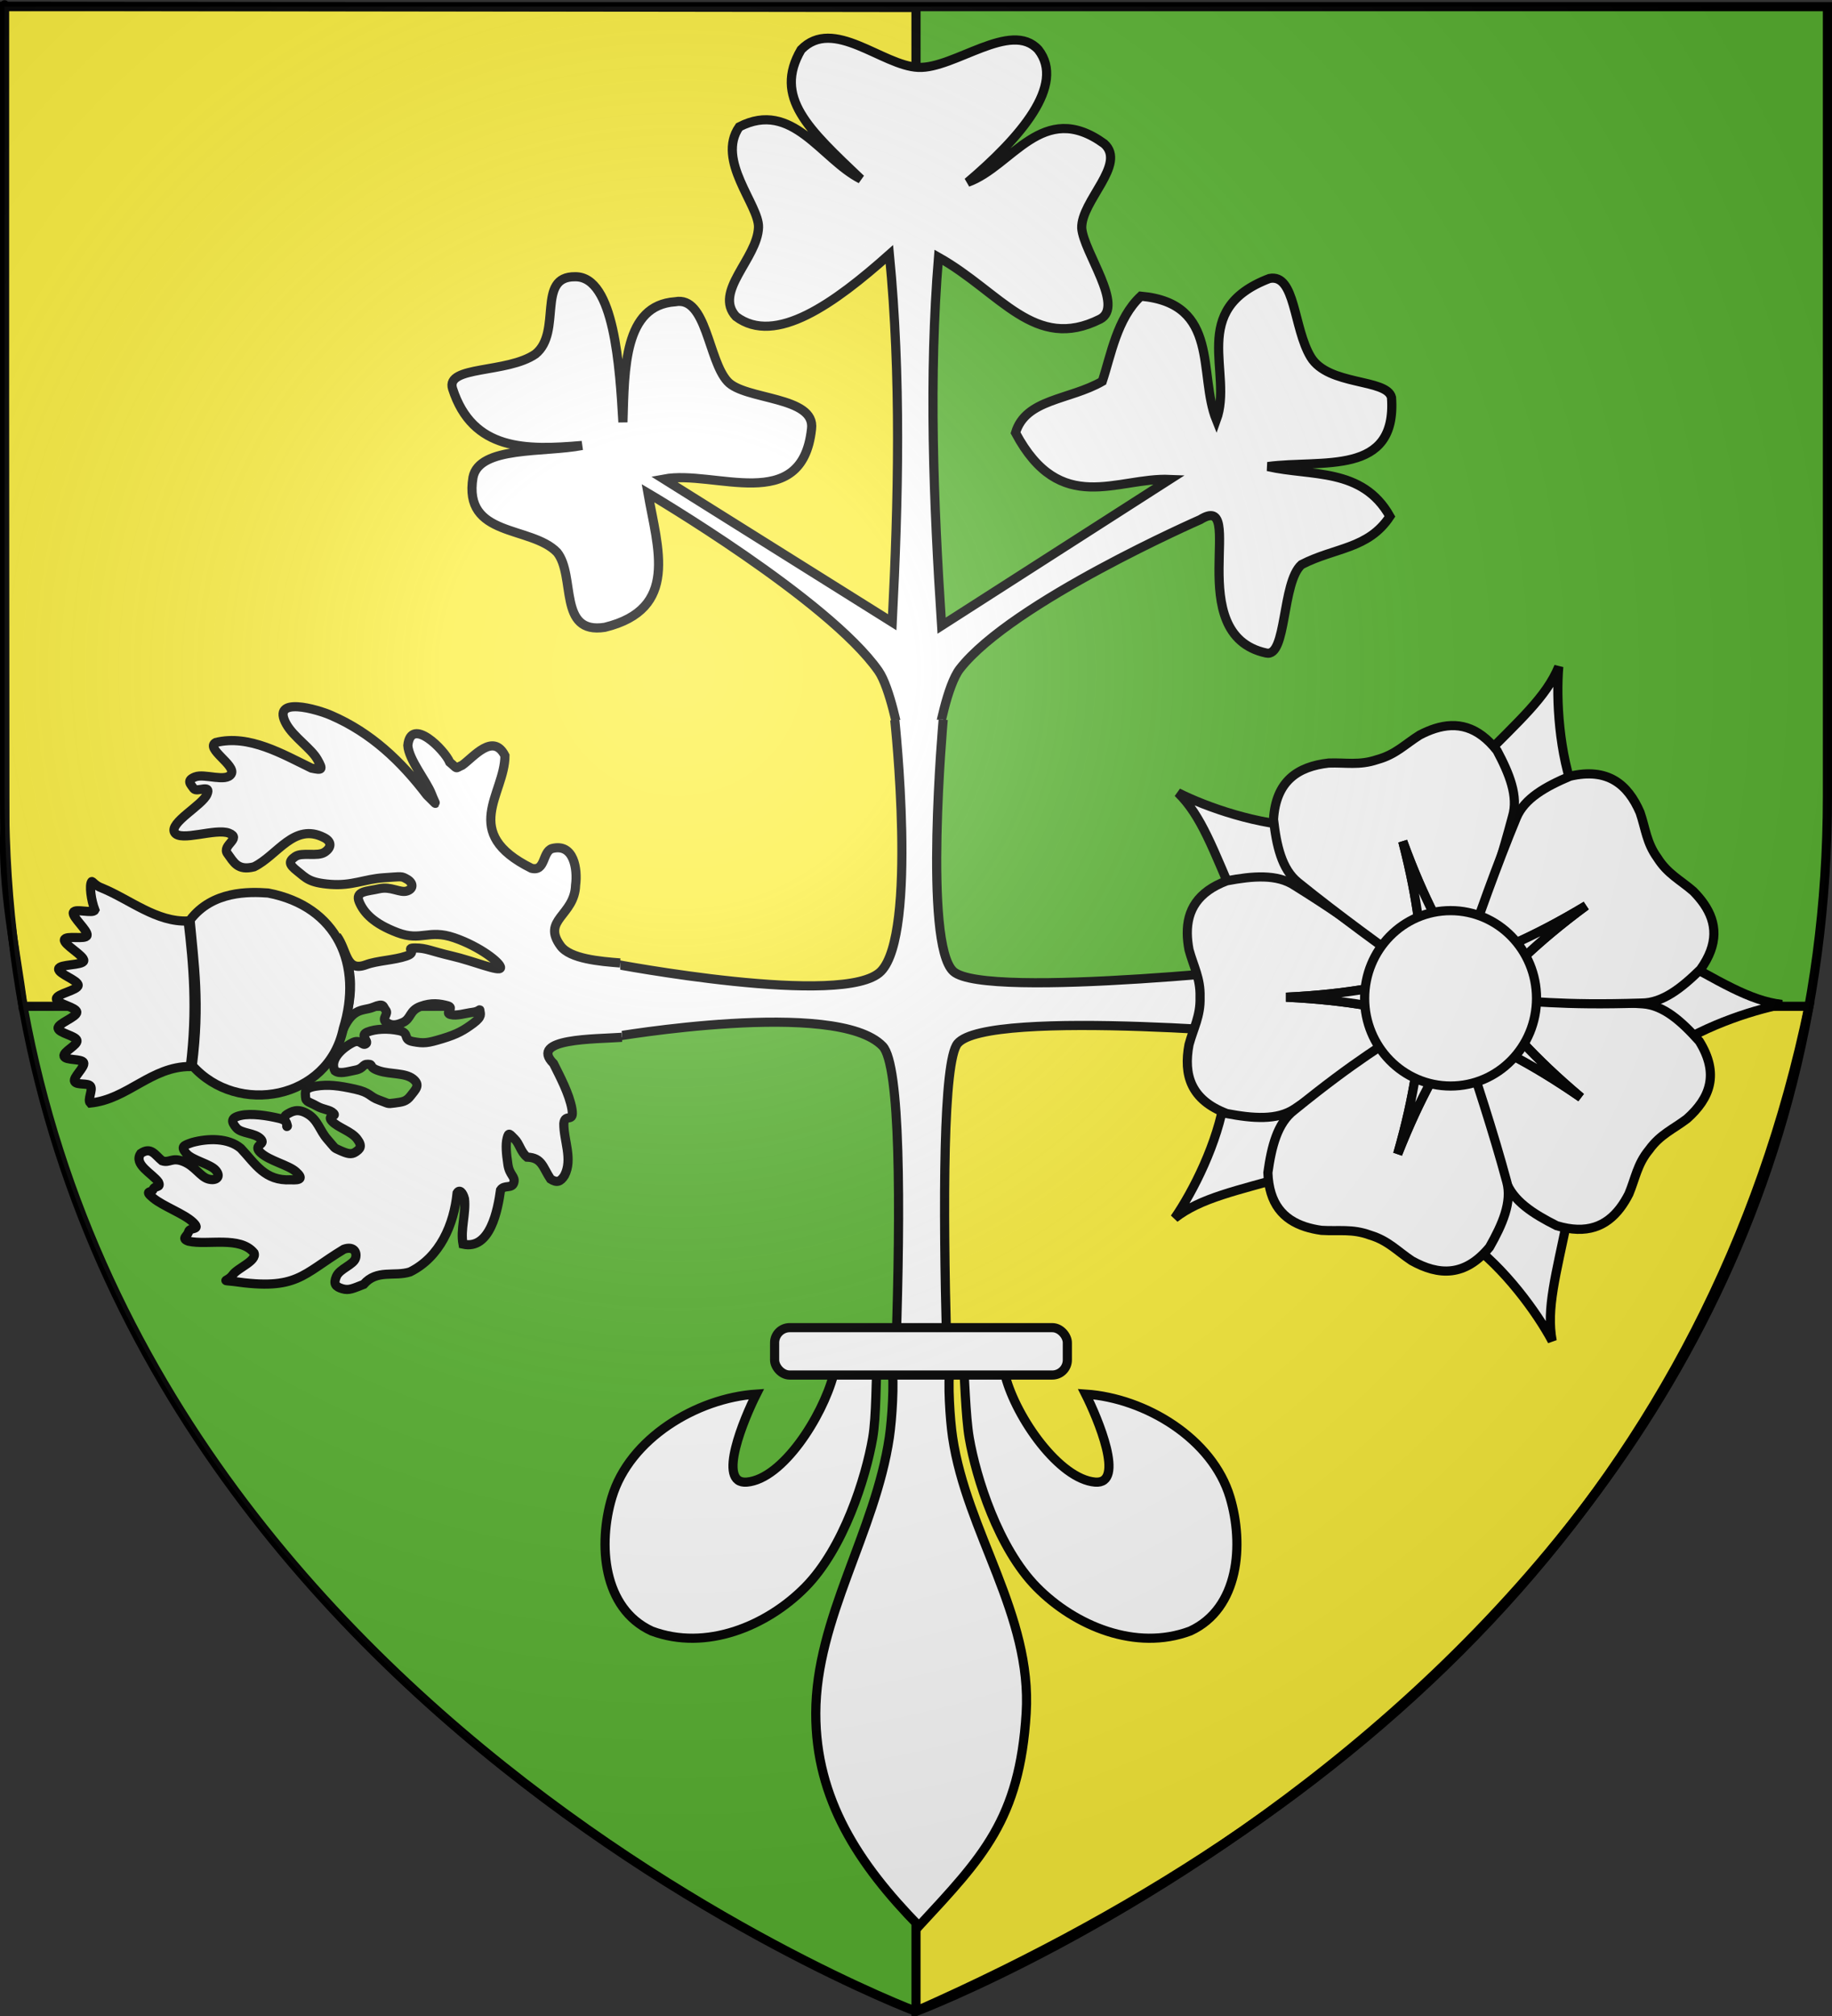 <?xml version="1.0" encoding="UTF-8" standalone="no"?>
<!-- Created with Inkscape (http://www.inkscape.org/) -->
<svg
   xmlns:dc="http://purl.org/dc/elements/1.1/"
   xmlns:cc="http://creativecommons.org/ns#"
   xmlns:rdf="http://www.w3.org/1999/02/22-rdf-syntax-ns#"
   xmlns:svg="http://www.w3.org/2000/svg"
   xmlns="http://www.w3.org/2000/svg"
   xmlns:xlink="http://www.w3.org/1999/xlink"
   xmlns:sodipodi="http://sodipodi.sourceforge.net/DTD/sodipodi-0.dtd"
   xmlns:inkscape="http://www.inkscape.org/namespaces/inkscape"
   version="1.0"
   width="600"
   height="660"
   id="svg2"
   sodipodi:version="0.32"
   inkscape:version="0.46"
   sodipodi:docname="Blason_Ville_ca_Richmond.svg"
   inkscape:output_extension="org.inkscape.output.svg.inkscape">
  <rect width="100%" height="100%" fill="#333333" stroke="none"/>
  <sodipodi:namedview
     inkscape:window-height="669"
     inkscape:window-width="782"
     inkscape:pageshadow="2"
     inkscape:pageopacity="0.0"
     guidetolerance="10.0"
     gridtolerance="10.0"
     objecttolerance="10.0"
     borderopacity="1.0"
     bordercolor="#666666"
     pagecolor="#ffffff"
     id="base"
     showgrid="false"
     inkscape:zoom="0.63164063"
     inkscape:cx="167.17324"
     inkscape:cy="396.30045"
     inkscape:window-x="324"
     inkscape:window-y="8"
     inkscape:current-layer="svg2" />
  <desc
     id="desc4">Flag of Canton of Valais (Wallis)</desc>
  <defs
     id="defs6">
    <linearGradient
       id="linearGradient4201">
      <stop
         style="stop-color: rgb(150, 36, 184); stop-opacity: 1;"
         offset="0"
         id="stop4203" />
      <stop
         style="stop-color: rgb(171, 65, 155); stop-opacity: 0;"
         offset="1"
         id="stop4205" />
    </linearGradient>
    <linearGradient
       id="linearGradient4213">
      <stop
         style="stop-color: rgb(126, 153, 151); stop-opacity: 1;"
         offset="0"
         id="stop4215" />
      <stop
         style="stop-color: rgb(126, 153, 151); stop-opacity: 0;"
         offset="1"
         id="stop4217" />
    </linearGradient>
    <inkscape:perspective
       sodipodi:type="inkscape:persp3d"
       inkscape:vp_x="0 : 330 : 1"
       inkscape:vp_y="0 : 1000 : 0"
       inkscape:vp_z="600 : 330 : 1"
       inkscape:persp3d-origin="300 : 220 : 1"
       id="perspective2573" />
    <linearGradient
       id="linearGradient2893">
      <stop
         id="stop2895"
         style="stop-color:#ffffff;stop-opacity:0.314"
         offset="0" />
      <stop
         id="stop2897"
         style="stop-color:#ffffff;stop-opacity:0.251"
         offset="0.19" />
      <stop
         id="stop2901"
         style="stop-color:#6b6b6b;stop-opacity:0.125"
         offset="0.6" />
      <stop
         id="stop2899"
         style="stop-color:#000000;stop-opacity:0.125"
         offset="1" />
    </linearGradient>
    <linearGradient
       id="linearGradient2885">
      <stop
         id="stop2887"
         style="stop-color:#ffffff;stop-opacity:1"
         offset="0" />
      <stop
         id="stop2891"
         style="stop-color:#ffffff;stop-opacity:1"
         offset="0.229" />
      <stop
         id="stop2889"
         style="stop-color:#000000;stop-opacity:1"
         offset="1" />
    </linearGradient>
    <linearGradient
       id="linearGradient2955">
      <stop
         id="stop2867"
         style="stop-color:#fd0000;stop-opacity:1"
         offset="0" />
      <stop
         id="stop2873"
         style="stop-color:#e77275;stop-opacity:0.659"
         offset="0.5" />
      <stop
         id="stop2959"
         style="stop-color:#000000;stop-opacity:0.323"
         offset="1" />
    </linearGradient>
    <radialGradient
       cx="225.524"
       cy="218.901"
       r="300"
       fx="225.524"
       fy="218.901"
       id="radialGradient2961"
       xlink:href="#linearGradient2955"
       gradientUnits="userSpaceOnUse"
       gradientTransform="matrix(-4.16794e-4,2.183,-1.884,-3.59956e-4,615.597,-289.121)" />
    <polygon
       points="0,-1 0.588,0.809 -0.951,-0.309 0.951,-0.309 -0.588,0.809 0,-1 "
       transform="scale(53,53)"
       id="star" />
    <clipPath
       id="clip">
      <path
         d="M 0,-200 L 0,600 L 300,600 L 300,-200 L 0,-200 z"
         id="path10" />
    </clipPath>
    <radialGradient
       cx="225.524"
       cy="218.901"
       r="300"
       fx="225.524"
       fy="218.901"
       id="radialGradient1911"
       xlink:href="#linearGradient2955"
       gradientUnits="userSpaceOnUse"
       gradientTransform="matrix(-4.16794e-4,2.183,-1.884,-3.59956e-4,615.597,-289.121)" />
    <radialGradient
       cx="225.524"
       cy="218.901"
       r="300"
       fx="225.524"
       fy="218.901"
       id="radialGradient2865"
       xlink:href="#linearGradient2955"
       gradientUnits="userSpaceOnUse"
       gradientTransform="matrix(0,1.749,-1.593,-1.04977e-7,551.788,-191.29)" />
    <radialGradient
       cx="225.524"
       cy="218.901"
       r="300"
       fx="225.524"
       fy="218.901"
       id="radialGradient2871"
       xlink:href="#linearGradient2955"
       gradientUnits="userSpaceOnUse"
       gradientTransform="matrix(0,1.386,-1.323,-5.74113e-8,-158.082,-109.541)" />
    <radialGradient
       cx="221.445"
       cy="226.331"
       r="300"
       fx="221.445"
       fy="226.331"
       id="radialGradient3163"
       xlink:href="#linearGradient2893"
       gradientUnits="userSpaceOnUse"
       gradientTransform="matrix(1.353,0,0,1.349,-370.932,-188.739)" />
    <radialGradient
       inkscape:collect="always"
       xlink:href="#linearGradient2893"
       id="radialGradient3495"
       gradientUnits="userSpaceOnUse"
       gradientTransform="matrix(1.353,0,0,1.349,-77.629,-85.747)"
       cx="221.445"
       cy="226.331"
       fx="221.445"
       fy="226.331"
       r="300" />
  </defs>
  <g
     id="layer3"
     style="display:inline;stroke-width:3;stroke-miterlimit:4;stroke-dasharray:none">
    <path
       d="M 300,658.5 C 300,658.5 598.5,546.18 598.5,260.728 C 598.5,-24.723 598.5,2.176 598.5,2.176 L 1.5,2.176 L 1.5,260.728 C 1.5,546.18 300,658.5 300,658.5 z"
       id="path2855"
       style="fill:#5ab532;fill-opacity:1;fill-rule:evenodd;stroke:none;stroke-width:3;stroke-linecap:butt;stroke-linejoin:miter;stroke-opacity:1;stroke-miterlimit:4;stroke-dasharray:none" />
    <path
       d="M 1.19,2.063 L 1.587,271.111 C 0.733,291.123 4.967,310.118 7.54,329.444 L 592.46,329.444 C 560.751,482.276 455.188,589.814 300,658.413 L 300,2.46 L 1.19,2.063 z"
       id="path2523"
       style="fill:#fcef3c;fill-rule:evenodd;stroke:#000000;stroke-width:3;stroke-linecap:butt;stroke-linejoin:miter;stroke-miterlimit:4;stroke-dasharray:none;stroke-opacity:1" />
    <g
       transform="matrix(0.447,0,0,-0.447,322.678,321.951)"
       id="g7019"
       style="stroke:#000000;stroke-width:6.708;stroke-miterlimit:4;stroke-dasharray:none;stroke-opacity:1;display:inline" />
    <path
       d="M 294.422,240.756 C 294.422,240.756 291.516,225.085 287.701,219.64 C 271.296,196.226 212.219,161.466 212.219,161.466 C 215.409,179.571 222.531,199.403 198.079,205.373 C 182.616,207.8 188.652,188.557 182.451,180.815 C 173.871,171.963 151.57,176.103 154.916,156.256 C 156.968,145.966 178.204,148.258 190.637,145.837 C 172.362,147.42 154.787,147.685 148.218,127.232 C 145.902,119.662 166.127,122.31 175.378,115.898 C 184.262,108.714 175.526,90.414 188.385,90.601 C 201.189,90.446 202.983,120.264 204.014,138.23 C 204.544,120.554 204.357,99.925 221.13,98.788 C 231.406,96.807 231.903,117.89 238.247,124.835 C 243.78,131.076 267.223,129.585 265.782,140.463 C 262.693,168.805 233.971,153.711 217.409,156.835 L 292.217,203.713 C 294.244,163.575 295.178,123.436 291.291,83.298 C 273.361,99.246 253.948,113.311 241.056,103.625 C 233.564,95.525 248.104,84.627 248.423,74.419 C 248.651,67.139 234.455,52.493 242.108,41.53 C 259.482,32.583 268.909,52.02 281.929,58.624 C 264.783,42.295 253.243,31.883 262.368,16.271 C 272.892,5.395 288.945,21.529 300.748,22.059 C 312.457,22.585 331.123,6.448 340.068,16.271 C 349.12,27.838 334.091,45.099 316.914,59.684 C 331.541,54.467 341.413,32.347 361.644,47.055 C 369.135,53.766 354.026,65.796 354.277,74.682 C 354.892,82.575 368.416,100.266 360.295,104.476 C 338.84,115.257 327.817,95.73 307.368,84.221 C 304.143,123.535 305.698,164.045 308.389,204.838 L 383.114,156.951 C 365.862,156.233 347.288,169.299 332.596,141.69 C 335.934,130.527 350.211,131.04 361.012,124.851 C 363.854,116.309 365.798,104.253 373.642,96.961 C 399.739,99.309 392.36,122.58 398.374,137.481 C 404.017,122.008 388.99,101.368 415.74,91.173 C 424.316,89.465 423.538,107.383 429.293,116.9 C 435.048,126.418 454.177,123.851 455.733,130.113 C 457.606,156.111 433.026,150.366 415.214,152.741 C 429.412,156.01 446.144,152.945 455.207,169.054 C 448.082,179.843 437.227,179.168 426.264,184.841 C 419.729,190.63 421.498,215.362 414.687,213.784 C 386.682,207.739 408.701,160.44 393.112,170.107 C 393.112,170.107 331.538,197.052 314.392,218.919 C 310.142,224.34 307.296,240.756 307.296,240.756"
       id="path3418"
       style="fill:#ffffff;fill-rule:evenodd;stroke:#000000;stroke-width:3;stroke-linecap:butt;stroke-linejoin:miter;stroke-miterlimit:4;stroke-dasharray:none;stroke-opacity:1"
       sodipodi:nodetypes="cccccccccccccccccscccscccccccccccccsccccccssc" />
    <g
       transform="matrix(0,1.171,1.177,0,404.532,223.343)"
       id="g3803"
       style="fill:#ffffff;fill-opacity:1;display:inline;stroke-width:2.555;stroke-miterlimit:4;stroke-dasharray:none">
      <g
         transform="matrix(0.202,0,0,0.202,3.622,3.232)"
         id="g3805"
         style="fill:#ffffff;fill-opacity:1;stroke:#000000;stroke-width:12.649;stroke-miterlimit:4;stroke-dasharray:none;stroke-opacity:1" />
      <g
         transform="matrix(0.202,0,0,0.202,3.622,3.232)"
         id="g3817"
         style="fill:#ffffff;fill-opacity:1;stroke-width:12.649;stroke-miterlimit:4;stroke-dasharray:none">
        <g
           transform="matrix(0.32,0.947,-0.947,0.32,688.938,-180.564)"
           id="g3837"
           style="fill:#ffffff;fill-opacity:1;stroke-width:12.649;stroke-miterlimit:4;stroke-dasharray:none" />
      </g>
    </g>
  </g>
  <g
     id="layer4"
     style="stroke-width:3;stroke-miterlimit:4;stroke-dasharray:none" />
  <g
     id="layer2"
     transform="translate(293.303,102.992)"
     style="stroke-width:3;stroke-miterlimit:4;stroke-dasharray:none" />
  <g
     id="layer1">
    <path
       d="M 300,658.5 C 300,658.5 1.5,546.18 1.5,260.728 C 1.5,-24.723 1.5,2.176 1.5,2.176 L 598.5,2.176 L 598.5,260.728 C 598.5,546.18 300,658.5 300,658.5 z"
       id="path1411"
       style="opacity:1;fill:none;fill-opacity:1;fill-rule:evenodd;stroke:#000000;stroke-width:3;stroke-linecap:butt;stroke-linejoin:miter;stroke-miterlimit:4;stroke-dasharray:none;stroke-opacity:1" />
  </g>
  <path
     style="fill:#ffffff;fill-rule:evenodd;stroke:#000000;stroke-width:3;stroke-linecap:butt;stroke-linejoin:miter;stroke-opacity:1;stroke-miterlimit:4;stroke-dasharray:none"
     d="M 293.044,235.673 C 293.044,235.673 300.608,305.644 288.521,317.988 C 276.737,330.022 200.785,315.517 200.785,315.517 L 200.785,339.461 C 200.785,339.461 274.005,326.81 289.081,342.492 C 300.81,354.693 289.081,528.933 289.081,528.933 L 313.639,528.933 C 313.639,528.933 304.016,353.199 313.639,341.625 C 323.473,329.797 426.431,339.386 426.431,339.386 L 426.431,315.804 C 426.431,315.804 322.812,327.508 312.267,318.043 C 302.313,309.108 308.909,235.601 308.909,235.601"
     id="path2701"
     sodipodi:nodetypes="csccsccsccsc" />
  <path
     style="fill:#ffffff;fill-opacity:1;fill-rule:evenodd;stroke:#000000;stroke-width:3;stroke-linecap:butt;stroke-linejoin:miter;stroke-opacity:1;stroke-miterlimit:4;stroke-dasharray:none"
     d="M 203.086,315.251 C 196.417,314.734 186.732,313.902 183.641,309.721 C 177.241,301.062 188.211,299.82 188.512,289.765 C 189.216,284.615 187.993,275.945 180.801,277.796 C 177.608,278.813 178.692,285.456 174.053,284.259 C 150.519,272.555 165.352,260.031 165.378,247.393 C 161.485,239.752 155.107,247.863 151.401,250.505 C 148.81,251.642 150.136,251.881 147.304,249.547 C 145.635,245.532 134.574,234.375 133.568,244.041 C 133.869,248.709 139.713,255.771 141.279,259.841 C 142.846,263.911 143.689,264.03 139.833,260.32 C 131.334,249.169 121.495,239.851 108.506,234.226 C 104.034,232.236 88.49,227.693 93.806,237.099 C 96.155,241.288 101.878,244.999 103.927,248.59 C 105.975,252.181 105.433,252.181 101.999,251.462 C 92.631,246.938 81.579,240.373 70.671,243.084 C 67.056,244.999 77.419,250.565 75.732,253.378 C 74.045,256.19 66.996,253.138 63.923,254.335 C 60.851,255.532 62.478,256.729 63.442,258.165 C 64.405,259.602 69.346,256.49 67.779,260.08 C 66.213,263.671 55.369,269.357 57.176,272.529 C 58.983,275.701 70.671,271.033 75.009,272.768 C 79.346,274.504 72.478,276.718 74.527,279.471 C 76.575,282.224 77.78,285.157 83.202,283.78 C 90.916,279.995 96.299,269.222 106.096,274.205 C 108.626,275.461 108.686,277.436 106.337,278.992 C 103.987,280.549 98.926,278.873 96.697,280.429 C 94.468,281.985 94.528,282.942 97.42,285.217 C 100.312,287.491 101.216,288.987 108.265,289.526 C 115.313,290.064 119.35,287.79 125.615,287.371 C 131.881,286.952 131.399,286.773 133.327,287.85 C 135.255,288.927 135.616,290.902 133.327,291.68 C 131.038,292.458 128.085,290.064 124.169,290.962 C 120.254,291.86 116.157,291.68 117.663,295.271 C 119.169,298.862 122.422,302.393 130.194,305.326 C 137.966,308.258 140.315,304.129 148.75,307.001 C 157.184,309.874 164.113,315.32 163.932,316.816 C 163.751,318.313 155.015,314.602 148.027,312.986 C 141.038,311.37 139.713,310.353 135.978,310.353 C 132.242,310.353 137.122,311.61 133.086,312.986 C 129.049,314.363 123.507,314.482 119.832,315.859 C 113.151,318.314 113.816,311.201 110.289,306.403 C 117.391,319.256 114.936,329.449 110.795,341.21 C 114.627,329.157 118.567,331.24 122.242,329.744 C 125.917,328.247 125.314,329.504 126.338,330.701 C 127.363,331.898 124.953,333.514 126.338,334.531 C 127.724,335.549 129.049,336.028 131.881,334.771 C 134.713,333.514 133.99,330.881 137.665,329.504 C 141.34,328.128 144.111,328.607 146.581,329.265 C 149.051,329.923 145.497,331.599 147.545,332.138 C 149.593,332.676 152.365,331.719 154.774,331.419 C 157.184,331.12 157.124,330.043 157.184,330.941 C 157.245,331.838 158.088,332.736 155.015,335.01 C 151.943,337.284 149.834,338.541 144.894,340.037 C 139.954,341.534 138.809,341.653 135.255,340.995 C 131.7,340.337 134.411,338.182 130.676,337.404 C 126.941,336.626 123.025,336.806 120.314,337.883 C 117.603,338.96 120.976,340.875 119.832,341.713 C 118.687,342.551 118.085,340.217 115.735,341.234 C 112.457,342.796 107.667,346.866 109.71,350.571 C 111.217,351.708 113.747,350.87 116.458,350.331 C 119.169,349.793 118.627,348.356 120.555,348.416 C 122.483,348.476 120.494,349.374 124.169,350.571 C 127.845,351.768 132.664,351.169 135.255,353.204 C 137.845,355.239 136.038,356.735 134.532,358.71 C 133.026,360.685 131.821,360.745 129.23,361.104 C 126.64,361.463 127.423,361.284 124.169,360.146 C 120.916,359.009 121.398,357.693 116.217,356.556 C 111.036,355.418 107.481,354.94 103.445,355.598 C 99.408,356.256 100.011,357.573 100.071,359.189 C 100.131,360.805 101.397,360.745 103.686,362.062 C 105.975,363.378 107.963,363.199 109.228,364.455 C 110.494,365.712 106.819,364.994 108.747,367.089 C 110.674,369.183 115.012,370.321 116.94,372.834 C 118.868,375.348 117.844,376.186 116.458,377.143 C 115.072,378.101 113.687,377.682 111.397,376.664 C 109.108,375.647 109.951,376.066 107.301,373.074 C 104.65,370.081 104.168,366.73 100.794,364.695 C 97.42,362.66 95.492,363.917 93.806,364.934 C 92.119,365.952 94.649,368.465 94.046,368.765 C 93.444,369.064 95.191,367.029 91.396,366.131 C 87.6,365.234 82.359,364.396 78.864,365.174 C 75.37,365.952 75.792,367.328 77.419,369.243 C 79.045,371.158 83.383,370.799 85.371,372.834 C 87.359,374.869 82.479,374.689 85.371,377.383 C 88.263,380.076 94.468,381.392 96.938,383.607 C 99.408,385.821 98.384,386.42 95.251,386.24 C 86.731,386.701 83.685,381.056 78.864,375.946 C 74.707,372.431 68.011,372.65 62.96,374.031 C 60.007,375.049 59.104,375.348 61.032,377.622 C 62.96,379.896 68.864,381.033 70.671,383.128 C 72.478,385.223 70.912,386.719 68.261,386.001 C 65.61,385.283 63.863,381.752 60.068,380.255 C 56.272,378.759 55.61,380.854 53.079,380.016 C 50.708,378.063 49.458,375.33 46.091,377.622 C 43.61,381.218 49.933,384.23 51.874,386.958 C 52.898,389.053 50.609,388.036 50.187,389.352 C 49.766,390.669 46.934,389.532 50.187,392.225 C 53.441,394.918 60.309,397.372 63.201,400.125 C 66.092,402.878 62.116,401.681 61.755,403.237 C 61.393,404.793 59.164,405.451 61.755,406.349 C 68.028,407.754 78.626,404.555 83.202,410.179 C 84.226,412.813 77.901,415.027 76.214,417.361 C 74.527,419.695 72.057,419.037 76.455,419.516 C 97.451,422.544 98.775,417.35 112.602,408.982 C 115.554,407.905 117.06,409.641 116.458,411.855 C 115.856,414.07 111.277,415.326 110.192,417.84 C 109.108,420.354 109.891,421.251 112.12,421.91 C 114.349,422.568 115.675,421.79 119.109,420.473 C 123.428,415.469 129.127,418.046 134.291,416.404 C 144.103,411.553 148.677,400.872 149.714,390.549 C 150.497,389.233 151.581,390.37 152.124,392.464 C 152.667,397.441 150.74,402.433 151.642,407.307 C 160.554,409.32 163.056,395.981 163.932,389.592 C 165.137,387.736 167.667,389.292 168.27,387.198 C 168.872,385.103 166.884,384.864 166.342,381.213 C 165.799,377.562 165.558,374.689 166.101,372.595 C 166.643,370.5 166.884,371.278 168.511,372.834 C 170.137,374.39 170.499,377.083 172.607,378.819 C 177.579,379.002 177.762,382.2 180.319,386.001 C 182.307,387.258 183.512,387.018 184.897,384.804 C 187.653,379.451 184.6,373.39 184.656,367.807 C 185.018,364.276 188.151,367.927 187.307,363.019 C 186.464,358.112 183.271,352.187 181.283,348.177 C 172.964,339.863 195.021,340.223 203.669,339.593"
     id="path2249"
     sodipodi:nodetypes="cscccccccscccsccsssssssccssssssssssssssscccsssssssssssssssccsssssssssssssssssssssssssscccsssscccssssccsccsssccccccssssccccscc" />
  <path
     style="fill:#ffffff;fill-opacity:1;fill-rule:evenodd;stroke:#000000;stroke-width:3;stroke-linecap:butt;stroke-linejoin:miter;stroke-opacity:1;stroke-miterlimit:4;stroke-dasharray:none"
     d="M 87.805,292.357 C 81.659,291.923 69.576,291.562 62.262,301.187 C 63.55,315.448 65.565,328.587 62.985,348.826 C 77.746,365.502 107.594,360.01 112.435,336.761 C 118.914,315.889 110.552,296.713 87.805,292.357 z"
     id="path4211"
     sodipodi:nodetypes="ccccc" />
  <path
     style="fill:#ffffff;fill-opacity:1;fill-rule:evenodd;stroke:#000000;stroke-width:3;stroke-linecap:butt;stroke-linejoin:miter;stroke-opacity:1;stroke-miterlimit:4;stroke-dasharray:none"
     d="M 61.608,301.509 C 51.31,301.995 42.62,294.536 33.412,290.736 C 31.063,289.928 30.223,288.329 30.009,288.649 C 29.215,289.834 29.81,294.634 31.07,297.925 C 30.428,299.255 24.593,297.282 24.025,298.701 C 23.457,300.12 29,304.764 28.511,306.257 C 28.022,307.749 21.501,306.091 21.096,307.643 C 20.691,309.194 27.751,312.949 27.435,314.543 C 27.119,316.137 19.426,315.57 19.204,317.192 C 18.982,318.814 25.724,320.948 25.601,322.582 C 25.478,324.216 18.49,325.349 18.471,326.979 C 18.452,328.61 25.065,329.732 25.156,331.344 C 25.246,332.956 18.814,335.058 19.018,336.635 C 19.223,338.213 24.884,339.1 25.208,340.628 C 25.532,342.156 20.519,344.327 20.967,345.79 C 21.416,347.254 26.82,346.502 27.397,347.886 C 27.975,349.269 23.727,352.786 24.44,354.074 C 25.152,355.362 28.801,354.419 29.653,355.595 C 30.505,356.772 28.56,360.067 29.557,361.118 C 41.873,359.867 49.431,349.148 62.33,349.148 C 64.626,330.469 63.296,315.791 61.608,301.509 z"
     id="path4194"
     sodipodi:nodetypes="ccscssssssssssssssccc" />
  <path
     d="M 300.969,630.547 C 321.738,608.098 333.95,595.717 336.084,560.884 C 338.059,528.649 316.608,501.699 311.984,470.52 C 311.107,464.606 310.355,452.535 311.147,447.639 C 311.734,444.014 313.538,432.937 315.509,446.642 C 315.914,449.461 316.205,463.603 317.447,470.784 C 319.712,483.869 326.963,506.876 339.543,519.623 C 352.117,532.365 372.044,540.629 389.814,533.964 C 405.914,526.535 407.436,505.556 402.855,490.214 C 397.118,471.001 375.192,457.702 355.536,456.399 C 359.431,464.101 368.753,486.086 358.642,485.214 C 346.938,484.203 332.938,464.29 329.293,450.63 C 327.921,445.486 328.476,437.499 321.126,437.828 C 304.164,437.808 326.993,436.072 282.134,437.828 C 274.785,437.499 274.343,444.987 272.97,450.132 C 269.325,463.792 256.322,484.203 244.618,485.214 C 234.507,486.086 243.83,464.101 247.725,456.399 C 228.068,457.702 206.143,471.001 200.406,490.214 C 195.825,505.556 197.346,526.535 213.447,533.964 C 231.217,540.629 251.143,532.365 263.718,519.623 C 276.298,506.876 283.549,483.869 285.813,470.784 C 287.056,463.603 286.848,450.458 287.253,447.639 C 289.224,433.934 291.527,444.014 292.114,447.639 C 292.906,452.535 292.153,464.606 291.277,470.52 C 286.653,501.699 267.232,529.745 267.176,560.884 C 267.127,589.001 281.264,610.395 300.969,630.547 z"
     id="path7021"
     style="fill:#ffffff;fill-opacity:1;fill-rule:evenodd;stroke:#000000;stroke-width:3;stroke-linecap:butt;stroke-linejoin:miter;stroke-miterlimit:4;stroke-dasharray:none;stroke-opacity:1;display:inline"
     sodipodi:nodetypes="csssssscscssccsscscssssscc" />
  <rect
     width="95.872"
     height="15.509"
     rx="4.943"
     ry="4.943"
     x="-349.566"
     y="-450.159"
     transform="scale(-1,-1)"
     id="rect7023"
     style="fill:#ffffff;fill-opacity:1;fill-rule:evenodd;stroke:#000000;stroke-width:3;stroke-linejoin:round;stroke-miterlimit:4;stroke-dasharray:none;stroke-opacity:1;display:inline" />
  <path
     d="M 508.36,439.019 C 503.404,429.748 492.783,415.059 480.626,406.31 L 481.826,366.262 L 494.33,362.187 L 513.354,399.057 C 509.646,417.207 506.36,428.425 508.36,439.019 z"
     id="path3807"
     style="fill:#ffffff;fill-opacity:1;fill-rule:evenodd;stroke:#000000;stroke-width:3;stroke-linecap:butt;stroke-linejoin:miter;stroke-miterlimit:4;stroke-dasharray:none;stroke-opacity:1;display:inline" />
  <path
     d="M 583.628,328.846 C 573.257,330.817 556.007,336.57 544.01,345.536 L 505.884,332.573 L 505.66,319.49 L 546.704,312.303 C 563.049,321.184 572.858,327.618 583.628,328.846 z"
     id="path3809"
     style="fill:#ffffff;fill-opacity:1;fill-rule:evenodd;stroke:#000000;stroke-width:3;stroke-linecap:butt;stroke-linejoin:miter;stroke-miterlimit:4;stroke-dasharray:none;stroke-opacity:1;display:inline" />
  <path
     d="M 510.51,218.251 C 509.619,228.712 510.533,246.781 515.977,260.687 L 493.132,293.69 L 480.402,290.373 L 484.522,249.137 C 497.535,235.885 506.413,228.231 510.51,218.251 z"
     id="path3811"
     style="fill:#ffffff;fill-opacity:1;fill-rule:evenodd;stroke:#000000;stroke-width:3;stroke-linecap:butt;stroke-linejoin:miter;stroke-miterlimit:4;stroke-dasharray:none;stroke-opacity:1;display:inline" />
  <path
     d="M 384.719,398.802 C 390.707,390.154 398.919,374.011 401.122,359.25 L 437.414,341.843 L 446.817,350.996 L 422.685,384.782 C 404.778,389.88 393.252,392.152 384.719,398.802 z"
     id="path3813"
     style="fill:#ffffff;fill-opacity:1;fill-rule:evenodd;stroke:#000000;stroke-width:3;stroke-linecap:butt;stroke-linejoin:miter;stroke-miterlimit:4;stroke-dasharray:none;stroke-opacity:1;display:inline" />
  <path
     d="M 385.776,259.513 C 395.182,264.284 412.353,270.265 427.359,270.504 L 449.466,304.001 L 441.571,314.468 L 404.725,295.103 C 397.298,278.119 393.523,267.054 385.776,259.513 z"
     id="path3815"
     style="fill:#ffffff;fill-opacity:1;fill-rule:evenodd;stroke:#000000;stroke-width:3;stroke-linecap:butt;stroke-linejoin:miter;stroke-miterlimit:4;stroke-dasharray:none;stroke-opacity:1;display:inline" />
  <path
     d="M 388.848,305.559 C 388.779,298.085 392.179,291.986 401.799,288.365 C 410.256,286.767 418.252,286.092 423.986,289.909 C 446.264,303.771 454.36,311.086 466.297,320.174 C 453.349,322.614 442.686,325.434 421.219,326.463 C 442.686,327.491 453.349,330.311 466.297,332.751 C 452.29,343.035 438.369,353.489 423.986,363.024 C 418.252,366.841 410.256,366.158 401.799,364.56 C 389.958,360.103 387.543,351.896 389.415,341.985 C 390.883,336.566 393.2,332.642 393.031,326.598 L 393.031,326.586 L 393.031,326.336 L 393.031,326.334 C 393.2,320.29 390.883,316.359 389.415,310.941 C 389.064,309.082 388.863,307.284 388.848,305.559 z"
     id="path3819"
     style="fill:#ffffff;fill-opacity:1;fill-rule:evenodd;stroke:#000000;stroke-width:3;stroke-linecap:butt;stroke-linejoin:miter;stroke-miterlimit:4;stroke-dasharray:none;stroke-opacity:1;display:inline" />
  <path
     d="M 421.219,326.463 C 442.686,325.434 453.349,322.614 466.297,320.174 C 466.25,320.138 466.207,320.102 466.16,320.067 L 466.433,320.081 L 466.433,332.651 L 465.923,332.68 C 453.143,330.256 442.478,327.481 421.219,326.463 z"
     id="path3821"
     style="fill:#ffffff;fill-opacity:1;fill-rule:evenodd;stroke:#000000;stroke-width:3;stroke-linecap:butt;stroke-linejoin:miter;stroke-miterlimit:4;stroke-dasharray:none;stroke-opacity:1;display:inline" />
  <path
     d="M 469.955,238.519 C 477.117,236.248 483.981,237.677 490.3,245.747 C 494.333,253.31 497.342,260.707 495.367,267.281 C 488.624,292.537 483.985,302.388 478.776,316.411 C 472.609,304.83 466.752,295.533 459.426,275.443 C 464.775,296.141 465.213,307.103 466.69,320.124 C 452.674,309.853 438.519,299.715 425.112,288.865 C 419.751,284.544 418.047,276.747 417.086,268.24 C 417.873,255.676 425.046,250.958 435.122,249.812 C 440.762,249.606 445.216,250.649 450.974,248.704 L 450.986,248.701 L 451.226,248.627 L 451.228,248.626 C 457.086,247.002 460.178,243.641 464.952,240.647 C 466.634,239.765 468.303,239.043 469.955,238.519 z"
     id="path3823"
     style="fill:#ffffff;fill-opacity:1;fill-rule:evenodd;stroke:#000000;stroke-width:3;stroke-linecap:butt;stroke-linejoin:miter;stroke-miterlimit:4;stroke-dasharray:none;stroke-opacity:1;display:inline" />
  <path
     d="M 459.426,275.443 C 466.752,295.533 472.609,304.83 478.776,316.411 C 478.796,316.356 478.818,316.305 478.839,316.25 L 478.906,316.513 L 466.827,320.224 L 466.649,319.748 C 465.205,306.891 464.723,295.94 459.426,275.443 z"
     id="path3825"
     style="fill:#ffffff;fill-opacity:1;fill-rule:evenodd;stroke:#000000;stroke-width:3;stroke-linecap:butt;stroke-linejoin:miter;stroke-miterlimit:4;stroke-dasharray:none;stroke-opacity:1;display:inline" />
  <path
     d="M 530.628,395.483 C 526.1,401.45 519.667,404.225 509.821,401.264 C 502.137,397.406 495.384,393.095 493.178,386.593 C 484.016,362.102 482.081,351.396 478.19,336.956 C 489.951,342.87 500.132,347.097 517.781,359.292 C 501.393,345.466 494.669,336.768 485.9,326.986 C 503.308,327.323 520.753,327.472 538,328.632 C 544.885,329.081 550.806,334.468 556.53,340.861 C 563.185,351.571 560.068,359.541 552.508,366.263 C 548.023,369.67 543.781,371.375 540.21,376.269 L 540.202,376.279 L 540.048,376.477 L 540.048,376.479 C 536.208,381.168 535.636,385.688 533.477,390.873 C 532.616,392.559 531.673,394.106 530.628,395.483 z"
     id="path3827"
     style="fill:#ffffff;fill-opacity:1;fill-rule:evenodd;stroke:#000000;stroke-width:3;stroke-linecap:butt;stroke-linejoin:miter;stroke-miterlimit:4;stroke-dasharray:none;stroke-opacity:1;display:inline" />
  <path
     d="M 517.781,359.292 C 500.132,347.097 489.951,342.87 478.19,336.956 C 478.205,337.013 478.217,337.068 478.232,337.124 L 478.025,336.947 L 485.731,326.982 L 486.153,327.269 C 494.798,336.936 501.552,345.6 517.781,359.292 z"
     id="path3829"
     style="fill:#ffffff;fill-opacity:1;fill-rule:evenodd;stroke:#000000;stroke-width:3;stroke-linecap:butt;stroke-linejoin:miter;stroke-miterlimit:4;stroke-dasharray:none;stroke-opacity:1;display:inline" />
  <path
     d="M 558.043,295.904 C 562.293,302.07 562.893,309.017 556.94,317.358 C 550.817,323.375 544.56,328.371 537.66,328.383 C 511.393,329.235 500.57,327.654 485.564,326.733 C 494.942,317.525 502.209,309.271 519.449,296.51 C 501.055,307.563 490.624,311.137 478.508,316.294 C 484.364,299.99 490.053,283.592 496.642,267.701 C 499.259,261.352 506.278,257.484 514.194,254.119 C 526.521,251.251 533.131,256.723 537.137,265.987 C 538.959,271.299 539.237,275.84 542.768,280.763 L 542.774,280.773 L 542.914,280.981 L 542.916,280.982 C 546.167,286.092 550.295,288.069 554.553,291.753 C 555.887,293.1 557.062,294.481 558.043,295.904 z"
     id="path3831"
     style="fill:#ffffff;fill-opacity:1;fill-rule:evenodd;stroke:#000000;stroke-width:3;stroke-linecap:butt;stroke-linejoin:miter;stroke-miterlimit:4;stroke-dasharray:none;stroke-opacity:1;display:inline" />
  <path
     d="M 519.449,296.51 C 502.209,309.271 494.942,317.525 485.564,326.733 C 485.623,326.736 485.679,326.742 485.738,326.746 L 485.503,326.885 L 478.451,316.452 L 478.858,316.146 C 490.825,311.069 501.234,307.456 519.449,296.51 z"
     id="path3833"
     style="fill:#ffffff;fill-opacity:1;fill-rule:evenodd;stroke:#000000;stroke-width:3;stroke-linecap:butt;stroke-linejoin:miter;stroke-miterlimit:4;stroke-dasharray:none;stroke-opacity:1;display:inline" />
  <path
     d="M 427.48,401.608 C 420.336,399.28 415.614,394.126 415.243,383.904 C 416.427,375.426 418.344,367.678 423.816,363.498 C 444.155,346.95 453.716,341.664 466.196,333.329 C 464.376,346.308 463.65,357.255 457.758,377.806 C 465.61,357.913 471.71,348.771 478.18,337.355 C 483.494,353.842 488.999,370.301 493.479,386.903 C 495.28,393.526 492.07,400.84 487.841,408.295 C 479.804,418.022 471.21,417.67 462.367,412.734 C 457.674,409.617 454.677,406.178 448.864,404.403 L 448.853,404.398 L 448.615,404.318 L 448.612,404.318 C 442.908,402.224 438.421,403.149 432.789,402.796 C 430.906,402.532 429.128,402.146 427.48,401.608 z"
     id="path3835"
     style="fill:#ffffff;fill-opacity:1;fill-rule:evenodd;stroke:#000000;stroke-width:3;stroke-linecap:butt;stroke-linejoin:miter;stroke-miterlimit:4;stroke-dasharray:none;stroke-opacity:1;display:inline" />
  <path
     d="M 457.758,377.806 C 463.65,357.255 464.376,346.308 466.196,333.329 C 466.147,333.362 466.099,333.391 466.05,333.423 L 466.151,333.171 L 478.128,337.195 L 477.992,337.684 C 471.592,348.947 465.534,358.106 457.758,377.806 z"
     id="path3839"
     style="fill:#ffffff;fill-opacity:1;fill-rule:evenodd;stroke:#000000;stroke-width:3;stroke-linecap:butt;stroke-linejoin:miter;stroke-miterlimit:4;stroke-dasharray:none;stroke-opacity:1;display:inline" />
  <path
     d="M 475.083,355.544 C 490.628,355.549 503.231,342.693 503.231,326.834 C 503.231,310.974 490.628,298.119 475.083,298.123 C 459.539,298.119 446.935,310.974 446.935,326.834 C 446.935,342.693 459.539,355.549 475.083,355.544 L 475.083,355.544 z"
     id="path3841"
     style="fill:#ffffff;fill-opacity:1;fill-rule:evenodd;stroke:#000000;stroke-width:3;stroke-miterlimit:4;stroke-dasharray:none;stroke-opacity:1;display:inline" />
  <path
     d="M 300,658.5 C 300,658.5 598.5,546.18 598.5,260.728 C 598.5,-24.723 598.5,2.176 598.5,2.176 L 1.5,2.176 L 1.5,260.728 C 1.5,546.18 300,658.5 300,658.5 z"
     id="path2875"
     style="opacity:1;fill:url(#radialGradient3495);fill-opacity:1;fill-rule:evenodd;stroke:none;stroke-width:3;stroke-linecap:butt;stroke-linejoin:miter;stroke-miterlimit:4;stroke-dasharray:none;stroke-opacity:1" />
</svg>
